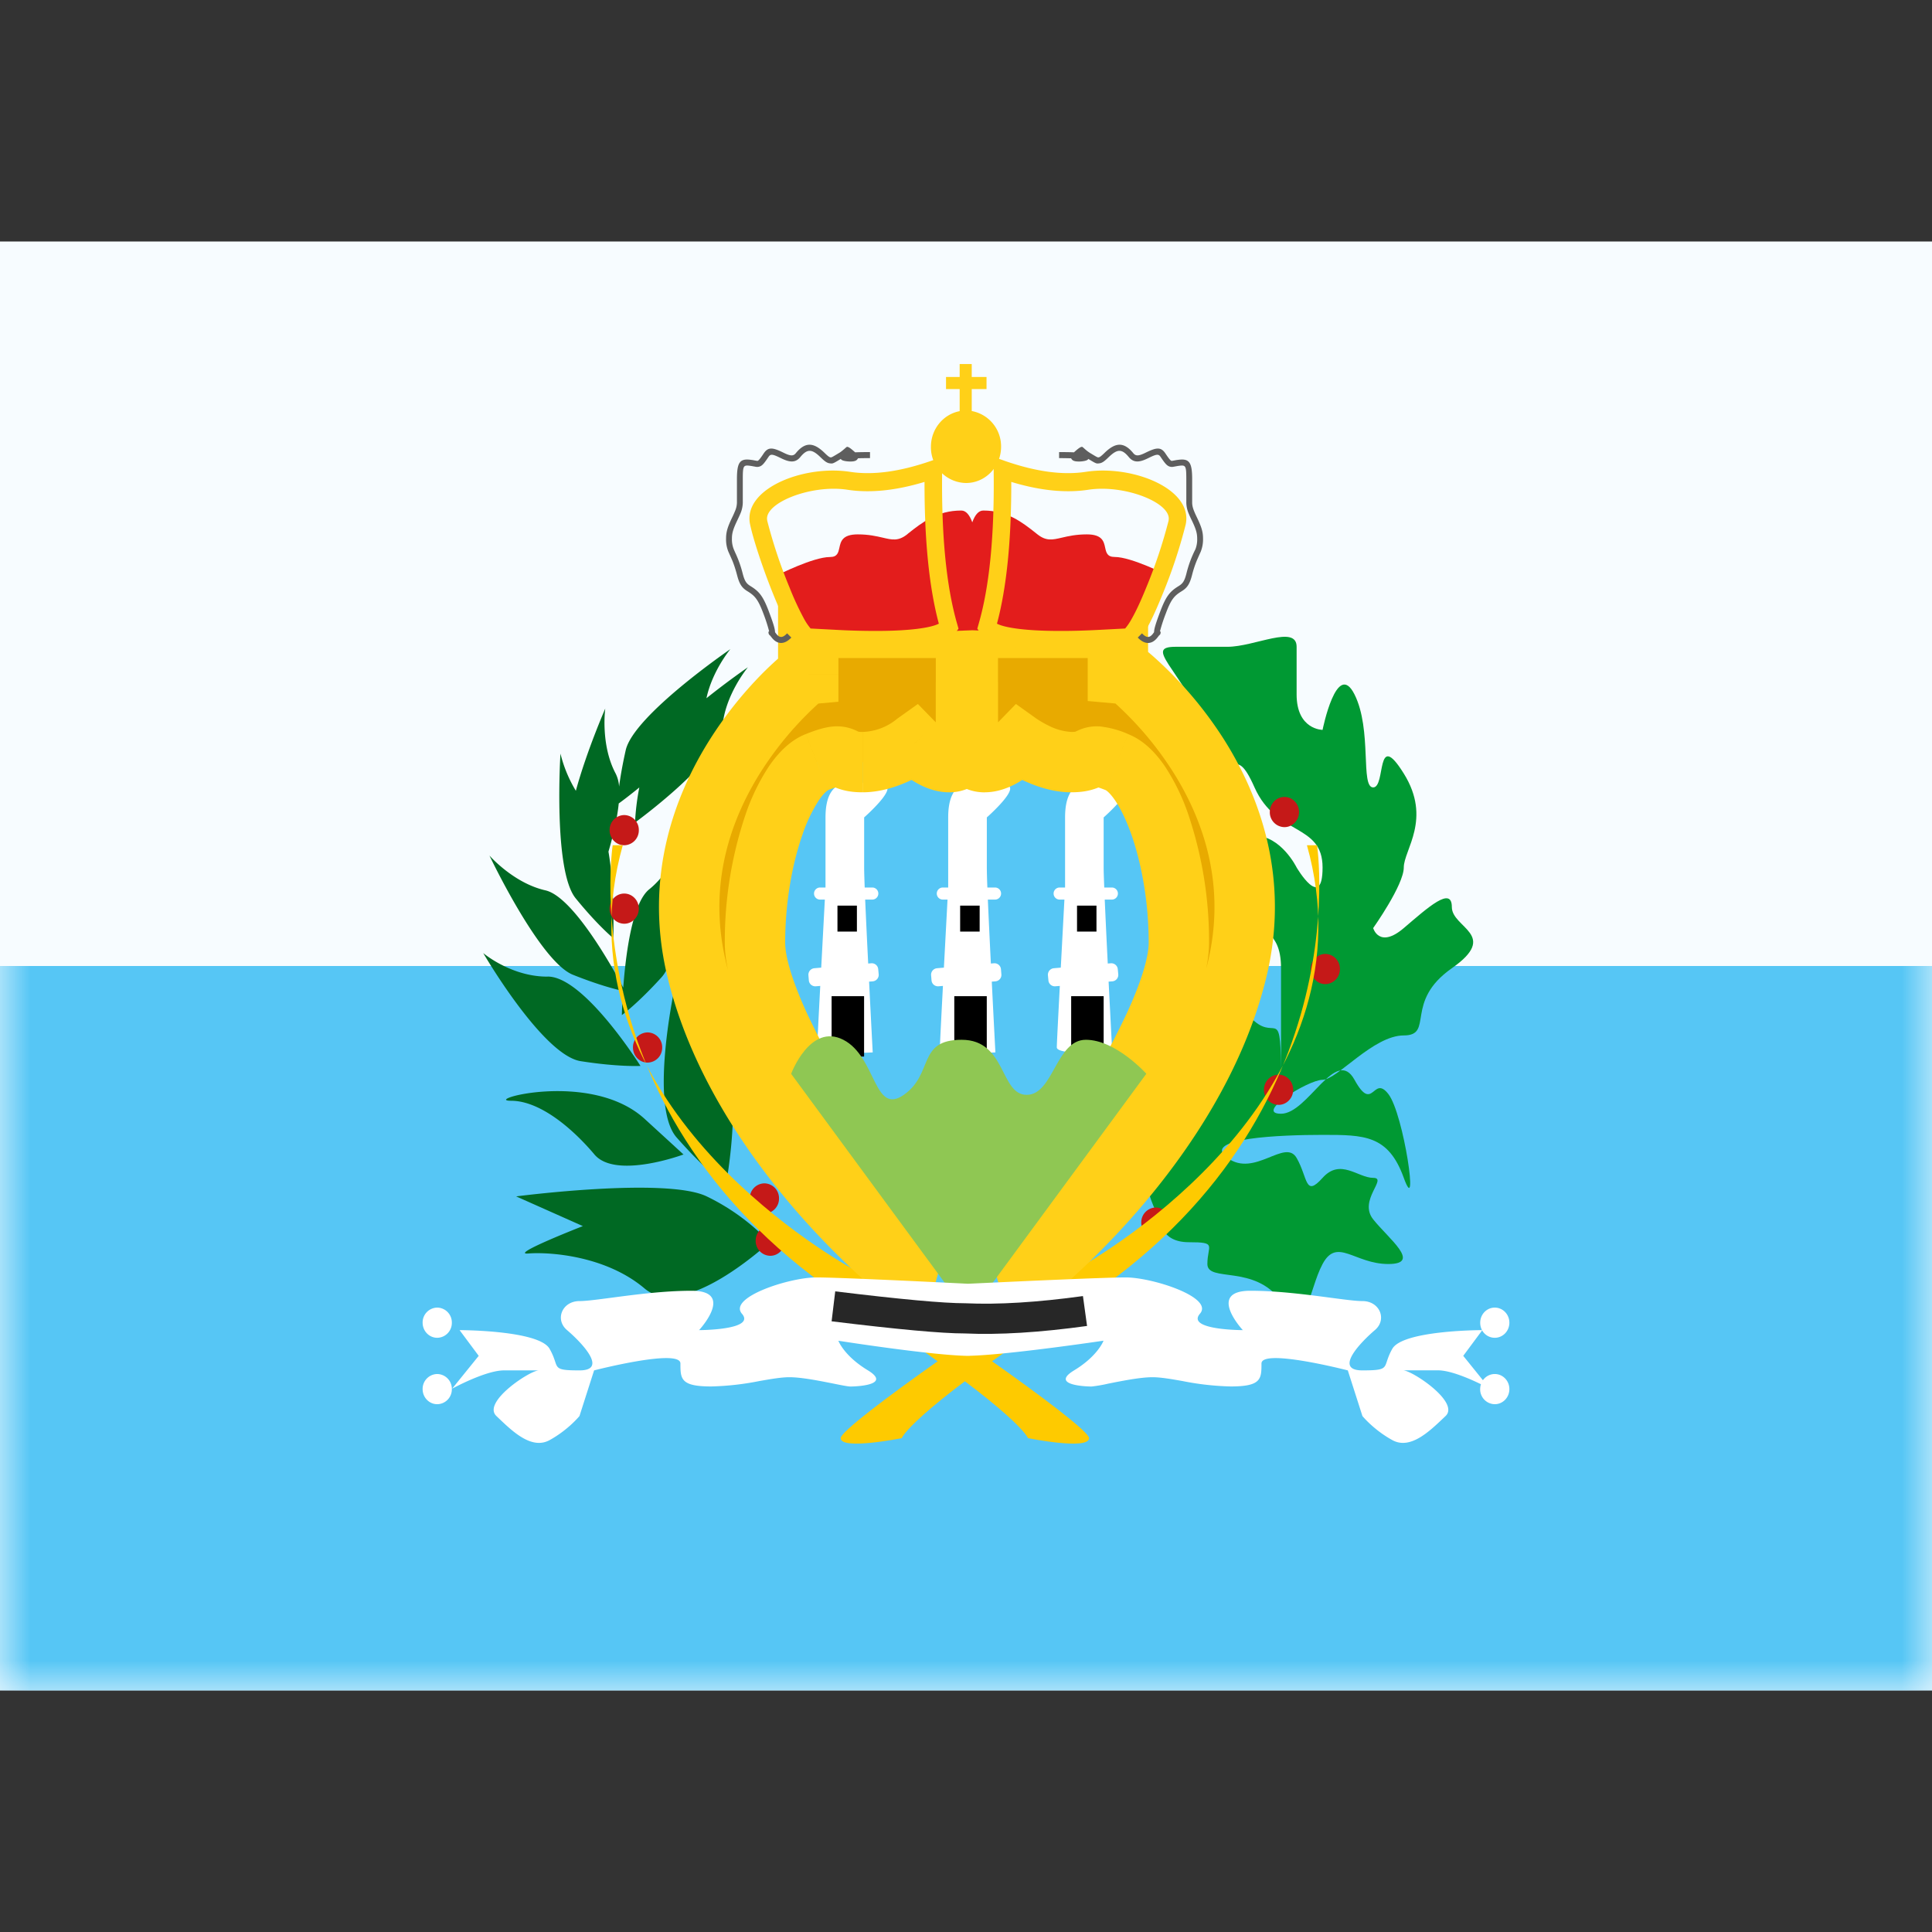 <svg xmlns="http://www.w3.org/2000/svg" fill="none" viewBox="0 0 32 32" id="Sm-San-Marino--Streamline-Flagpack.svg" height="24" width="24" stroke-width="1"><rect x="0" y="0" width="32" height="32" fill="#333333" stroke="none"/><desc>SM San Marino Streamline Icon: https://streamlinehq.com</desc><path fill="#F7FCFF" fill-rule="evenodd" d="M0 4v24h32V4H0Z" clip-rule="evenodd"></path><mask id="a" width="32" height="24" x="0" y="4" maskUnits="userSpaceOnUse" style="mask-type:luminance"><path fill="#fff" fill-rule="evenodd" d="M0 4v24h32V4H0Z" clip-rule="evenodd"></path></mask><g mask="url(#a)"><path fill="#56C6F5" fill-rule="evenodd" d="M0 16v12h32V16H0Z" clip-rule="evenodd"></path><path fill="#006923" fill-rule="evenodd" d="M10.254 13.028a.56.56 0 0 0-.056-.214c-.256-.479-.173-1.078-.173-1.078s-.307.701-.487 1.362a2.197 2.197 0 0 1-.255-.616s-.123 1.938.252 2.397c.374.459.623.66.623.66s.029-.804-.08-1.433c.077-.263.146-.55.17-.798.05-.036.18-.133.341-.265a4.021 4.021 0 0 0-.071.581s1.41-1.024 1.446-1.566c.036-.543.424-1.006.424-1.006s-.32.219-.687.513c.097-.455.396-.813.396-.813s-1.602 1.096-1.733 1.673c-.057.252-.09.454-.11.603Zm.069 3.33c-.154-.29-.822-1.505-1.289-1.611-.53-.12-.927-.576-.927-.576s.832 1.754 1.382 1.974c.442.177.732.247.83.268-.016.237-.019.4-.019.4s.26-.188.658-.627c.398-.44.377-2.38.377-2.38s-.158.583-.582.924c-.284.228-.39 1.088-.43 1.629Zm-1.252-.183c.606-.003 1.537 1.48 1.537 1.48s-.36.02-.991-.079c-.63-.1-1.613-1.79-1.613-1.79s.462.393 1.067.39Zm2.951 3.457s.36-1.892-.18-2.332c-.54-.441-.635-1.1-.635-1.1s-.479 2.097 0 2.64c.48.544.815.792.815.792Zm-2.176-.51c.352.417 1.474 0 1.474 0s.247.224-.643-.59c-.89-.813-2.7-.3-2.213-.3.487 0 1.03.472 1.382.89Zm.831 2.22c.653.553 2.064-.762 2.064-.762s-.363-.44-1.036-.764-3.156 0-3.156 0l1.105.492s-1.23.48-.904.454c.327-.027 1.274.027 1.927.58Z" clip-rule="evenodd"></path><path fill="#093" fill-rule="evenodd" d="M19.213 20.196s-.56-.943 0-1.4c.562-.455.784-.152.784-.676s.057-.368.333-.628.08-.892.45-.576c.369.316.438-.29.438.969v-1.849c0-.706-.439-.539-.439-1.013 0-.474-.438-1.182 0-1.182.439 0 .697.527.697.527s.43.734.43 0c0-.735-.766-.516-1.127-1.326-.36-.81-.302.09-.782-.953-.48-1.044-1.05-1.376-.525-1.376h.858c.45 0 1.146-.373 1.146 0v.79c0 .586.43.586.43.586s.235-1.173.529-.587c.294.587.094 1.54.309 1.54s.037-.985.507-.23c.47.754 0 1.265 0 1.556 0 .29-.507 1.004-.507 1.004s.099.348.507 0c.408-.349.796-.698.796-.349s.795.457 0 1.014c-.796.556-.289 1.113-.796 1.113-.507 0-1.105.735-1.345.735s-1.137.562-.688.562c.448 0 .907-1.125 1.217-.562.309.562.305-.092.56.235.256.327.512 2.1.256 1.389-.256-.712-.656-.712-1.345-.712-.688 0-2.026.051-1.576.382.45.33.955-.33 1.146 0 .19.33.135.66.43.33.296-.33.586 0 .838 0 .251 0-.252.37 0 .687.251.317.812.74.251.74-.56 0-.849-.448-1.089 0s-.25 1.227-.688.614c-.439-.614-1.22-.303-1.22-.614s.17-.361-.307-.361-.477-.379-.477-.379Z" clip-rule="evenodd"></path><path fill="#C51918" fill-rule="evenodd" d="M21.516 13.45c0 .138-.108.25-.242.25a.246.246 0 0 1-.242-.25c0-.138.108-.25.242-.25s.242.112.242.25ZM10.339 14a.246.246 0 0 0 .242-.25.246.246 0 0 0-.242-.25.246.246 0 0 0-.242.25c0 .138.108.25.242.25Zm.242 1.05c0 .138-.109.25-.242.25a.246.246 0 0 1-.242-.25c0-.138.108-.25.242-.25.133 0 .242.112.242.25Zm.145 2.55a.246.246 0 0 0 .242-.25.246.246 0 0 0-.242-.25.246.246 0 0 0-.242.25c0 .138.108.25.242.25Zm1.935 2.5a.246.246 0 0 0 .242-.25.246.246 0 0 0-.242-.25.246.246 0 0 0-.242.25c0 .138.109.25.242.25Zm9.29-3.8a.246.246 0 0 0 .242-.25.246.246 0 0 0-.242-.25.246.246 0 0 0-.241.25c0 .138.108.25.241.25Zm-.532 1.75c0 .138-.108.25-.242.25a.246.246 0 0 1-.242-.25c0-.138.109-.25.242-.25.134 0 .242.112.242.25Zm-2.274 2.45a.246.246 0 0 0 .242-.25.246.246 0 0 0-.242-.25.246.246 0 0 0-.242.25c0 .138.108.25.242.25ZM13 20.55c0 .138-.108.25-.242.25a.246.246 0 0 1-.242-.25c0-.138.108-.25.242-.25s.242.112.242.25Z" clip-rule="evenodd"></path><path fill="#FECA00" fill-rule="evenodd" d="M18.038 23.82c0-.205-3.1-2.342-3.933-2.813-.832-.472-4.896-3.066-3.79-7.007h-.167s-.749 4.857 4.411 7.875c2.35 1.576 2.467 1.945 2.467 1.945s1.012.204 1.012 0Z" clip-rule="evenodd"></path><path fill="#FECA00" fill-rule="evenodd" d="M13.924 23.82c0-.205 3.1-2.342 3.933-2.813.832-.472 4.896-3.066 3.79-7.007h.167s.749 4.857-4.411 7.875c-2.35 1.576-2.467 1.945-2.467 1.945s-1.012.204-1.012 0Z" clip-rule="evenodd"></path><path fill="#56C6F5" fill-rule="evenodd" d="M16.049 20.885c2.164 0 3.919-2.802 3.919-5.535 0-2.734-1.755-4.15-3.92-4.15-2.164 0-3.919 1.416-3.919 4.15 0 2.734 1.755 5.535 3.92 5.535Z" clip-rule="evenodd"></path><path fill="#fff" fill-rule="evenodd" d="M14.313 13.539s.604-.532.302-.532c-.059 0-.13-.012-.207-.024-.32-.052-.735-.118-.735.556V14.7h-.09a.1.1 0 0 0 0 .2h.079l-.06 1.127-.115.01a.108.108 0 0 0-.097.117l.007.084c.005.06.057.103.117.098l.072-.006c-.027.514-.05.963-.05 1.018 0 .136.919.083.919.083s-.029-.542-.06-1.172l.061-.005a.108.108 0 0 0 .098-.117l-.008-.085a.107.107 0 0 0-.116-.097l-.05.004a167.2 167.2 0 0 1-.05-1.059h.118a.1.1 0 1 0 0-.2h-.126c-.005-.15-.009-.261-.009-.318v-.843Z" clip-rule="evenodd"></path><path fill="#000" fill-rule="evenodd" d="M13.87 15h.323v.43h-.322V15Zm-.096 1.5h.538v1h-.538v-1Z" clip-rule="evenodd"></path><path fill="#fff" fill-rule="evenodd" d="M16.345 13.539s.604-.532.302-.532c-.058 0-.13-.012-.206-.024-.32-.052-.736-.118-.736.556V14.7h-.089a.1.1 0 0 0 0 .2h.078l-.06 1.127-.114.01a.108.108 0 0 0-.098.117l.007.084c.005.06.057.103.117.098l.072-.006c-.027.514-.05.963-.05 1.018 0 .136.919.083.919.083s-.029-.542-.06-1.172l.061-.005a.107.107 0 0 0 .098-.117l-.007-.085a.108.108 0 0 0-.117-.097l-.05.004c-.019-.377-.037-.76-.05-1.059h.119a.1.1 0 0 0 0-.2h-.127a10.21 10.21 0 0 1-.009-.318v-.843Z" clip-rule="evenodd"></path><path fill="#000" fill-rule="evenodd" d="M15.903 15h.323v.43h-.323V15Zm-.097 1.5h.538v1h-.538v-1Z" clip-rule="evenodd"></path><path fill="#fff" fill-rule="evenodd" d="M18.28 13.539s.604-.532.303-.532c-.059 0-.13-.012-.207-.024-.32-.052-.735-.118-.735.556V14.7h-.09a.1.1 0 0 0 0 .2h.079l-.06 1.127-.115.01a.108.108 0 0 0-.098.117l.008.084c.005.06.057.103.116.098l.073-.006c-.027.514-.05.963-.05 1.018 0 .136.918.083.918.083l-.06-1.172.062-.005a.107.107 0 0 0 .098-.117l-.008-.085a.108.108 0 0 0-.116-.097l-.05.004a167.2 167.2 0 0 1-.05-1.059h.118a.1.1 0 0 0 0-.2h-.126c-.006-.15-.01-.261-.01-.318v-.843Z" clip-rule="evenodd"></path><path fill="#000" fill-rule="evenodd" d="M17.839 15h.322v.43h-.322V15Zm-.097 1.5h.538v1h-.538v-1Z" clip-rule="evenodd"></path><path fill="#E8AA00" fill-rule="evenodd" d="M18.516 10.4h-5.129v.765l-.034.004s-2.513 1.952-1.816 4.878c.697 2.925 3.468 5.094 3.468 5.094l.14-.505s-2.64-3.589-2.64-5.023c0-1.434.498-2.78 1.025-2.99.317-.126.372-.1.458-.06.058.027.129.06.3.06.428 0 .856-.306.856-.306s.298.306.575.306c.277 0 .28-.306.28-.306V11.3h.032v1.017s.004.306.28.306c.277 0 .575-.306.575-.306s.429.306.857.306c.17 0 .242-.033.3-.06.086-.04.14-.066.457.06.528.21 1.026 1.556 1.026 2.99 0 1.434-2.64 5.023-2.64 5.023l.14.505s2.77-2.17 3.467-5.094c.698-2.926-1.815-4.878-1.815-4.878l-.162-.015V10.4Z" clip-rule="evenodd"></path><path fill="#FFD018" d="M13.387 10.4v-.5h-.5v.5h.5Zm5.129 0h.5v-.5h-.5v.5Zm-5.129.765.044.499.456-.041v-.457h-.5Zm-.034.004-.045-.498-.146.013-.116.09.307.395Zm-1.816 4.878-.486.116.486-.116Zm3.468 5.094-.309.394.59.462.2-.723-.481-.133Zm.14-.505.481.134.065-.235-.144-.195-.403.296Zm-1.615-8.013-.184-.464.184.464Zm.458-.06-.211.453.211-.453Zm1.156-.246.359-.349-.3-.308-.35.25.291.407Zm.856 0 .5.006v-.006H16Zm0-1.017v-.5h-.5v.5h.5Zm.03 0h.5v-.5h-.5v.5Zm0 1.017h-.5v.006l.5-.006Zm.856 0 .291-.407-.35-.25-.3.308.36.349Zm1.156.246.212.453-.212-.453Zm.458.06-.184.465.184-.465Zm-1.614 8.013-.403-.296-.143.195.064.235.482-.134Zm.14.505-.482.133.2.723.59-.462-.308-.394Zm1.652-9.972.307-.395-.116-.09-.147-.013-.044.498Zm-.162-.015h-.5v.457l.456.041.044-.498Zm-5.129-.254h5.129v-1h-5.129v1Zm.5.265V10.4h-1v.765h1Zm-.49.502.034-.003-.088-.996-.035.003.09.996Zm-1.373 4.264c-.308-1.291.087-2.372.582-3.153a5.552 5.552 0 0 1 .97-1.144l.066-.057.016-.012.002-.002-.307-.394a46.7 46.7 0 0 0-.308-.395l-.001.001-.003.002-.008.007a5.692 5.692 0 0 0-.42.385 6.56 6.56 0 0 0-.852 1.074c-.588.927-1.1 2.285-.71 3.92l.973-.232Zm2.98 5.21c.309-.394.309-.394.31-.393h-.001l-.005-.004-.02-.016a9.522 9.522 0 0 1-.389-.34 12.151 12.151 0 0 1-.987-1.023c-.756-.88-1.566-2.082-1.889-3.434l-.972.232c.375 1.572 1.298 2.917 2.102 3.854a13.286 13.286 0 0 0 1.409 1.407 6.435 6.435 0 0 0 .13.108c.002 0 .002.001.003.002h.001l.309-.393Zm-.342-.638-.14.505.965.266.14-.505-.965-.266Zm-2.657-4.89c0 .476.208 1.055.458 1.599.259.563.6 1.165.935 1.712a32.017 32.017 0 0 0 1.312 1.965l.023.032.006.008.002.003.403-.296.403-.296-.001-.002-.006-.007a31.13 31.13 0 0 1-1.29-1.93 16.02 16.02 0 0 1-.879-1.607c-.245-.533-.366-.94-.366-1.181h-1Zm1.34-3.454c-.266.105-.466.324-.611.537a3.5 3.5 0 0 0-.386.797 6.57 6.57 0 0 0-.343 2.12h1c0-.664.116-1.303.286-1.788a2.52 2.52 0 0 1 .27-.567c.097-.143.157-.171.153-.17l-.369-.93Zm.855-.049c-.06-.028-.192-.091-.388-.078-.147.01-.302.061-.466.127l.368.929a1.65 1.65 0 0 1 .147-.052c.03-.01.033-.007.018-.006l-.038-.001a.29.29 0 0 1-.076-.018l.012.005.423-.906Zm.087.013a.505.505 0 0 1-.055-.002l-.015-.003h.001l.001.001a.465.465 0 0 1-.02-.009l-.422.906c.032.015.1.048.196.072.094.024.196.035.314.035v-1Zm.857.194-.29-.407.001-.001a.938.938 0 0 1-.567.214v1c.322 0 .615-.112.804-.202a2.657 2.657 0 0 0 .31-.175l.022-.015.007-.005.002-.001.001-.001h.001l-.29-.407Zm.575-.194c.02 0 .019.005-.009-.007a.547.547 0 0 1-.095-.055 1.012 1.012 0 0 1-.11-.09l-.004-.005v.001h.001v.001a129.7 129.7 0 0 1-.716.697l.001.002.002.002a.299.299 0 0 1 .005.005l.016.016.053.048c.042.038.103.09.178.141.127.09.378.244.678.244v-1Zm.28.194-.5-.007v-.006l.001-.005v-.008l.001-.007s.002-.01.009-.025a.235.235 0 0 1 .075-.087.24.24 0 0 1 .134-.049v1a.763.763 0 0 0 .456-.144.768.768 0 0 0 .242-.298.914.914 0 0 0 .082-.34v-.017l-.5-.007Zm-.5-1.017v1.017h1V11.3h-1Zm.532-.5H16v1h.03v-1Zm-.5.5v1.017h1V11.3h-1Zm.5 1.017-.5.006v.019a.694.694 0 0 0 .011.104.97.97 0 0 0 .072.236.768.768 0 0 0 .242.298c.13.096.287.144.455.144v-1c.03 0 .083.01.135.049a.235.235 0 0 1 .075.087c.007.016.008.025.008.025l.001.007v.018l-.5.008Zm.28.806c.3 0 .552-.154.679-.244a1.987 1.987 0 0 0 .23-.19.078.078 0 0 0 .016-.015.299.299 0 0 1 .007-.007l.001-.001a102.9 102.9 0 0 0-.716-.698l.001-.002-.003.004a.83.83 0 0 1-.11.09.547.547 0 0 1-.096.056c-.027.012-.029.007-.009.007v1Zm.575-.806-.29.406v.001h.001l.003.002.006.005.022.015a2.22 2.22 0 0 0 .31.175c.19.09.483.202.805.202v-1a.938.938 0 0 1-.374-.104 1.646 1.646 0 0 1-.193-.11s-.001 0 0 0c.001.001.001.001-.29.408Zm.857.806c.118 0 .22-.011.314-.035a.991.991 0 0 0 .197-.072l-.423-.906a.439.439 0 0 1-.02.009h.002l-.015.002a.505.505 0 0 1-.055.002v1Zm.51-.107.012-.005a.256.256 0 0 1-.075.018.235.235 0 0 1-.039 0c-.015 0-.012-.002.018.007.03.008.076.024.147.052l.369-.93a1.596 1.596 0 0 0-.467-.126c-.196-.013-.328.05-.387.078l.423.906Zm.063.072c-.003-.001.057.027.154.17.09.132.184.323.27.567.17.485.286 1.124.286 1.788h1a6.57 6.57 0 0 0-.343-2.12 3.5 3.5 0 0 0-.386-.797c-.145-.213-.345-.432-.612-.537l-.369.929Zm.71 2.525c0 .24-.122.648-.367 1.18a16.02 16.02 0 0 1-.88 1.608 31.13 31.13 0 0 1-1.289 1.93l-.005.007a.016.016 0 0 0-.002.002l.403.296.403.296.002-.003.006-.008.023-.032c.02-.027.05-.067.086-.119a32.017 32.017 0 0 0 1.226-1.846c.335-.547.676-1.149.936-1.712.25-.544.458-1.123.458-1.6h-1Zm-2.622 5.157.14.504.964-.266-.14-.505-.964.267Zm.622.371.308.394.001-.001.003-.002a.705.705 0 0 0 .034-.028l.097-.08a13.286 13.286 0 0 0 1.409-1.408c.803-.936 1.727-2.28 2.102-3.853l-.973-.232c-.322 1.352-1.133 2.554-1.888 3.434a12.302 12.302 0 0 1-1.295 1.295l-.082.068-.02.016-.004.003.308.394Zm3.954-4.978c.39-1.635-.123-2.993-.71-3.92a6.56 6.56 0 0 0-1.156-1.36 3.739 3.739 0 0 0-.117-.1l-.008-.006a.11.11 0 0 0-.003-.002c-.001-.001-.001-.001-.308.394l-.307.394.002.002.015.012.067.057a5.552 5.552 0 0 1 .97 1.144c.494.78.89 1.862.582 3.153l.973.232Zm-2.258-5.492-.162-.015-.088.996.161.015.09-.996Zm-.706-.271v.754h1V10.4h-1Z"></path><path fill="#8FC753" fill-rule="evenodd" d="M13.104 17.785s.314-.845.864-.563c.55.281.502 1.261 1.002.912.5-.35.217-.912.958-.912.742 0 .633.912 1.077.912.445 0 .483-.912.98-.912.498 0 1.002.563 1.002.563l-2.942 4.002-2.942-4.002Z" clip-rule="evenodd"></path><path fill="#fff" fill-rule="evenodd" d="m7.929 22.457-.317-.426s1.313 0 1.49.308c.05.087.073.154.09.204.042.13.05.155.406.155.496 0 0-.492-.206-.667-.207-.176-.08-.481.206-.481.11 0 .303-.026.54-.057.377-.05.867-.114 1.316-.114.73 0 .125.652.125.652s.945 0 .71-.271c-.234-.272.788-.602 1.23-.602.412 0 2.266.093 2.516.105.26-.012 2.199-.105 2.61-.105.442 0 1.465.33 1.23.601-.235.272.71.272.71.272s-.605-.652.126-.652c.448 0 .938.064 1.316.114.236.031.429.057.54.057.286 0 .412.305.206.48-.207.176-.702.668-.207.668.356 0 .365-.026.407-.155.017-.05.039-.117.089-.204.172-.297 1.398-.308 1.485-.308a.255.255 0 0 1-.03-.123c0-.138.107-.25.241-.25s.242.112.242.25-.108.25-.242.25a.24.24 0 0 1-.209-.123l-.313.422.326.404a.24.24 0 0 1 .196-.103c.134 0 .242.112.242.25s-.108.25-.242.25a.246.246 0 0 1-.242-.25.27.27 0 0 1 .013-.081c-.185-.09-.504-.23-.712-.23h-.577c.145 0 .945.528.703.757l-.041.039c-.238.226-.548.52-.84.36-.31-.17-.496-.399-.496-.399l-.242-.756s-1.43-.369-1.43-.114c0 .256-.003.38-.51.38a4.6 4.6 0 0 1-.8-.09c-.189-.033-.359-.063-.497-.063-.197 0-.503.061-.729.106a2.362 2.362 0 0 1-.278.048c-.108 0-.687-.026-.29-.267.396-.24.488-.492.488-.492s-1.588.236-2.216.25v.001h-.056c-.623-.015-2.12-.25-2.12-.25s.092.25.489.49c.396.242-.182.268-.29.268-.04 0-.146-.021-.279-.048-.226-.045-.531-.106-.729-.106-.138 0-.307.03-.497.063a4.6 4.6 0 0 1-.8.09c-.506 0-.51-.124-.51-.38 0-.255-1.43.114-1.43.114l-.242.756s-.186.229-.495.399c-.293.16-.603-.134-.84-.36l-.041-.039c-.242-.229.557-.756.703-.756h-.578c-.306 0-.858.303-.858.303l.44-.544Zm-.687-.299a.246.246 0 0 0 .242-.25.246.246 0 0 0-.242-.25.246.246 0 0 0-.242.25c0 .138.108.25.242.25Zm0 1.1a.246.246 0 0 0 .242-.25.246.246 0 0 0-.242-.25.246.246 0 0 0-.242.25c0 .138.108.25.242.25Z" clip-rule="evenodd"></path><path fill="#FFD018" fill-rule="evenodd" d="M15.895 6.03h.2v.214h.245v.2h-.245v.364a.595.595 0 0 1 .486.592c0 .331-.26.6-.58.6a.59.59 0 0 1-.582-.6c0-.294.205-.539.476-.59v-.366h-.226v-.2h.226v-.215Z" clip-rule="evenodd"></path><path fill="#E31D1C" fill-rule="evenodd" d="M13.747 9.226c-.28 0-.87.3-.87.3l.458 1.017 2.77-.104 2.768.104.459-1.018s-.59-.3-.87-.3c-.123 0-.139-.072-.157-.153-.022-.103-.047-.221-.303-.221-.182 0-.31.03-.413.054-.158.037-.26.06-.405-.054l-.019-.015c-.236-.187-.481-.38-.878-.38-.08 0-.139.074-.183.195-.044-.12-.103-.195-.182-.195-.397 0-.643.193-.88.38l-.017.015c-.146.115-.248.091-.405.054-.104-.024-.232-.054-.413-.054-.256 0-.282.118-.304.221-.018.081-.033.154-.156.154Z" clip-rule="evenodd"></path><path fill="#FFD018" fill-rule="evenodd" d="m15.608 7.568-.194.068c-.514.178-.958.237-1.334.179-.774-.12-1.783.283-1.656.872.055.259.217.746.385 1.16.233.573.397.863.588.863.025 0 .284.014.37.019l.028.001c.281.014.529.022.767.02.69-.002 1.116-.07 1.269-.277l.045-.06-.021-.074c-.181-.622-.265-1.476-.25-2.559l.003-.212Zm-2.9 1.054c-.063-.289.726-.603 1.329-.51.375.057.8.014 1.276-.13-.002.963.076 1.745.237 2.348-.138.072-.5.118-.99.12a11.84 11.84 0 0 1-.75-.02l-.384-.02a.953.953 0 0 1-.106-.156 4.802 4.802 0 0 1-.243-.524 8.214 8.214 0 0 1-.37-1.108Zm3.747-1.054.194.068c.514.178.958.237 1.334.179.773-.12 1.782.283 1.656.872a8.468 8.468 0 0 1-.385 1.16c-.234.573-.397.863-.588.863-.025 0-.284.014-.37.019l-.028.001c-.281.014-.53.022-.767.02-.69-.002-1.117-.07-1.27-.277l-.044-.06.021-.074c.181-.622.265-1.476.25-2.559l-.003-.212Zm2.9 1.054c.063-.289-.727-.603-1.33-.51-.375.057-.8.014-1.275-.13.002.963-.076 1.745-.237 2.348.138.072.5.118.989.12.232.002.475-.005.752-.02l.382-.02a.945.945 0 0 0 .106-.156c.073-.127.157-.309.244-.524a8.22 8.22 0 0 0 .37-1.108Z" clip-rule="evenodd"></path><path fill="#5E5E5E" fill-rule="evenodd" d="M19.115 10.471c0-.056.032-.156.102-.342.096-.256.162-.334.302-.42.07-.043.099-.08.132-.21a1.867 1.867 0 0 1 .148-.4.446.446 0 0 0 .03-.181c0-.09-.023-.16-.085-.291a1.71 1.71 0 0 1-.055-.12.483.483 0 0 1-.04-.183v-.386c0-.224-.009-.238-.12-.223a.781.781 0 0 0-.032.005l-.067.012a.125.125 0 0 1-.07-.009c-.039-.018-.068-.053-.138-.157-.033-.05-.068-.044-.193.017a1.744 1.744 0 0 1-.04.019c-.128.059-.217.06-.293-.032-.117-.142-.193-.133-.335.004-.07.068-.105.093-.15.1h-.003c-.047.007-.05.008-.182-.073-.01.018-.029.026-.06.033a.446.446 0 0 1-.148.007c-.036-.006-.06-.017-.077-.05a6.686 6.686 0 0 0-.199-.003v-.1c.098 0 .18.001.246.004a.813.813 0 0 0 .018-.016c.037-.032.093-.082.12-.074.004.001.014.01.029.023.022.02.053.048.084.067l.003.003c.132.08.137.083.156.08.018-.003.042-.02.097-.074.177-.172.317-.189.475.004.04.05.086.048.18.005l.037-.018c.168-.081.242-.091.315.017.057.086.082.115.097.122l.002.002h.002c.003.002.008.001.051-.007l.026-.005a.835.835 0 0 1 .037-.005c.183-.025.229.045.229.322v.386c0 .043.01.089.033.144.012.03.016.04.052.115.068.143.095.226.095.335a.549.549 0 0 1-.038.219l-.034.076-.03.068a1.76 1.76 0 0 0-.08.244c-.04.155-.083.214-.176.27-.121.075-.173.135-.26.37a2.82 2.82 0 0 0-.095.29c.014.01.012.019.008.04a.082.082 0 0 1-.006.013l-.002.003-.012.012a.07.07 0 0 1-.01.006.01.01 0 0 0 .006-.002.722.722 0 0 0-.023.029c-.095.124-.215.124-.329.004l.07-.07c.074.079.126.079.183.004l.017-.023Zm-6.278 0c0-.056-.032-.156-.102-.342-.096-.256-.162-.334-.302-.42-.07-.043-.098-.08-.132-.21a1.867 1.867 0 0 0-.117-.332 2.96 2.96 0 0 1-.03-.068.446.446 0 0 1-.031-.181c0-.09.023-.16.085-.291.037-.078.041-.088.055-.12a.483.483 0 0 0 .04-.183v-.386c0-.224.009-.238.12-.223a.76.76 0 0 1 .032.005l.067.012a.125.125 0 0 0 .07-.009c.04-.018.068-.053.138-.157.033-.05.068-.044.193.017l.04.019c.129.059.218.06.293-.032.117-.142.194-.133.335.004.07.068.105.093.15.1h.003c.047.007.05.008.182-.073.01.018.029.026.06.033.043.01.106.013.148.007.036-.006.06-.017.077-.05.056-.003.122-.003.199-.003v-.1c-.098 0-.18.001-.246.004a.81.81 0 0 1-.018-.016c-.037-.032-.093-.082-.12-.074a.17.17 0 0 0-.028.023c-.024.02-.057.05-.088.07-.132.08-.137.083-.156.08-.018-.003-.042-.02-.097-.074-.177-.172-.317-.189-.475.004-.04.05-.086.048-.18.005l-.037-.018c-.168-.081-.242-.091-.315.017-.057.086-.082.115-.097.122l-.002.002h-.002c-.003.002-.008.001-.051-.007l-.026-.005a.821.821 0 0 0-.037-.005c-.183-.025-.229.045-.229.322v.386a.37.37 0 0 1-.033.144 1.69 1.69 0 0 1-.052.115c-.068.143-.095.226-.095.335a.54.54 0 0 0 .038.219l.034.076.03.068c.029.07.054.146.08.244.04.155.083.214.176.27.121.075.173.135.261.37a2.78 2.78 0 0 1 .094.29c-.014.01-.012.019-.008.04l.006.013.002.003a.063.063 0 0 0 .021.018.01.01 0 0 1-.005-.002.722.722 0 0 1 .024.029c.094.124.214.124.328.004l-.07-.07c-.074.079-.125.079-.183.004l-.017-.023Zm1.162-2.937h-.002H14Z" clip-rule="evenodd"></path><path fill="#272727" d="m13.774 21.885.06-.496c1.075.131 1.793.197 2.154.197.545.025 1.195-.015 1.949-.119l.068.495c-.781.108-1.46.15-2.028.124-.377 0-1.108-.067-2.203-.201Z"></path></g></svg>